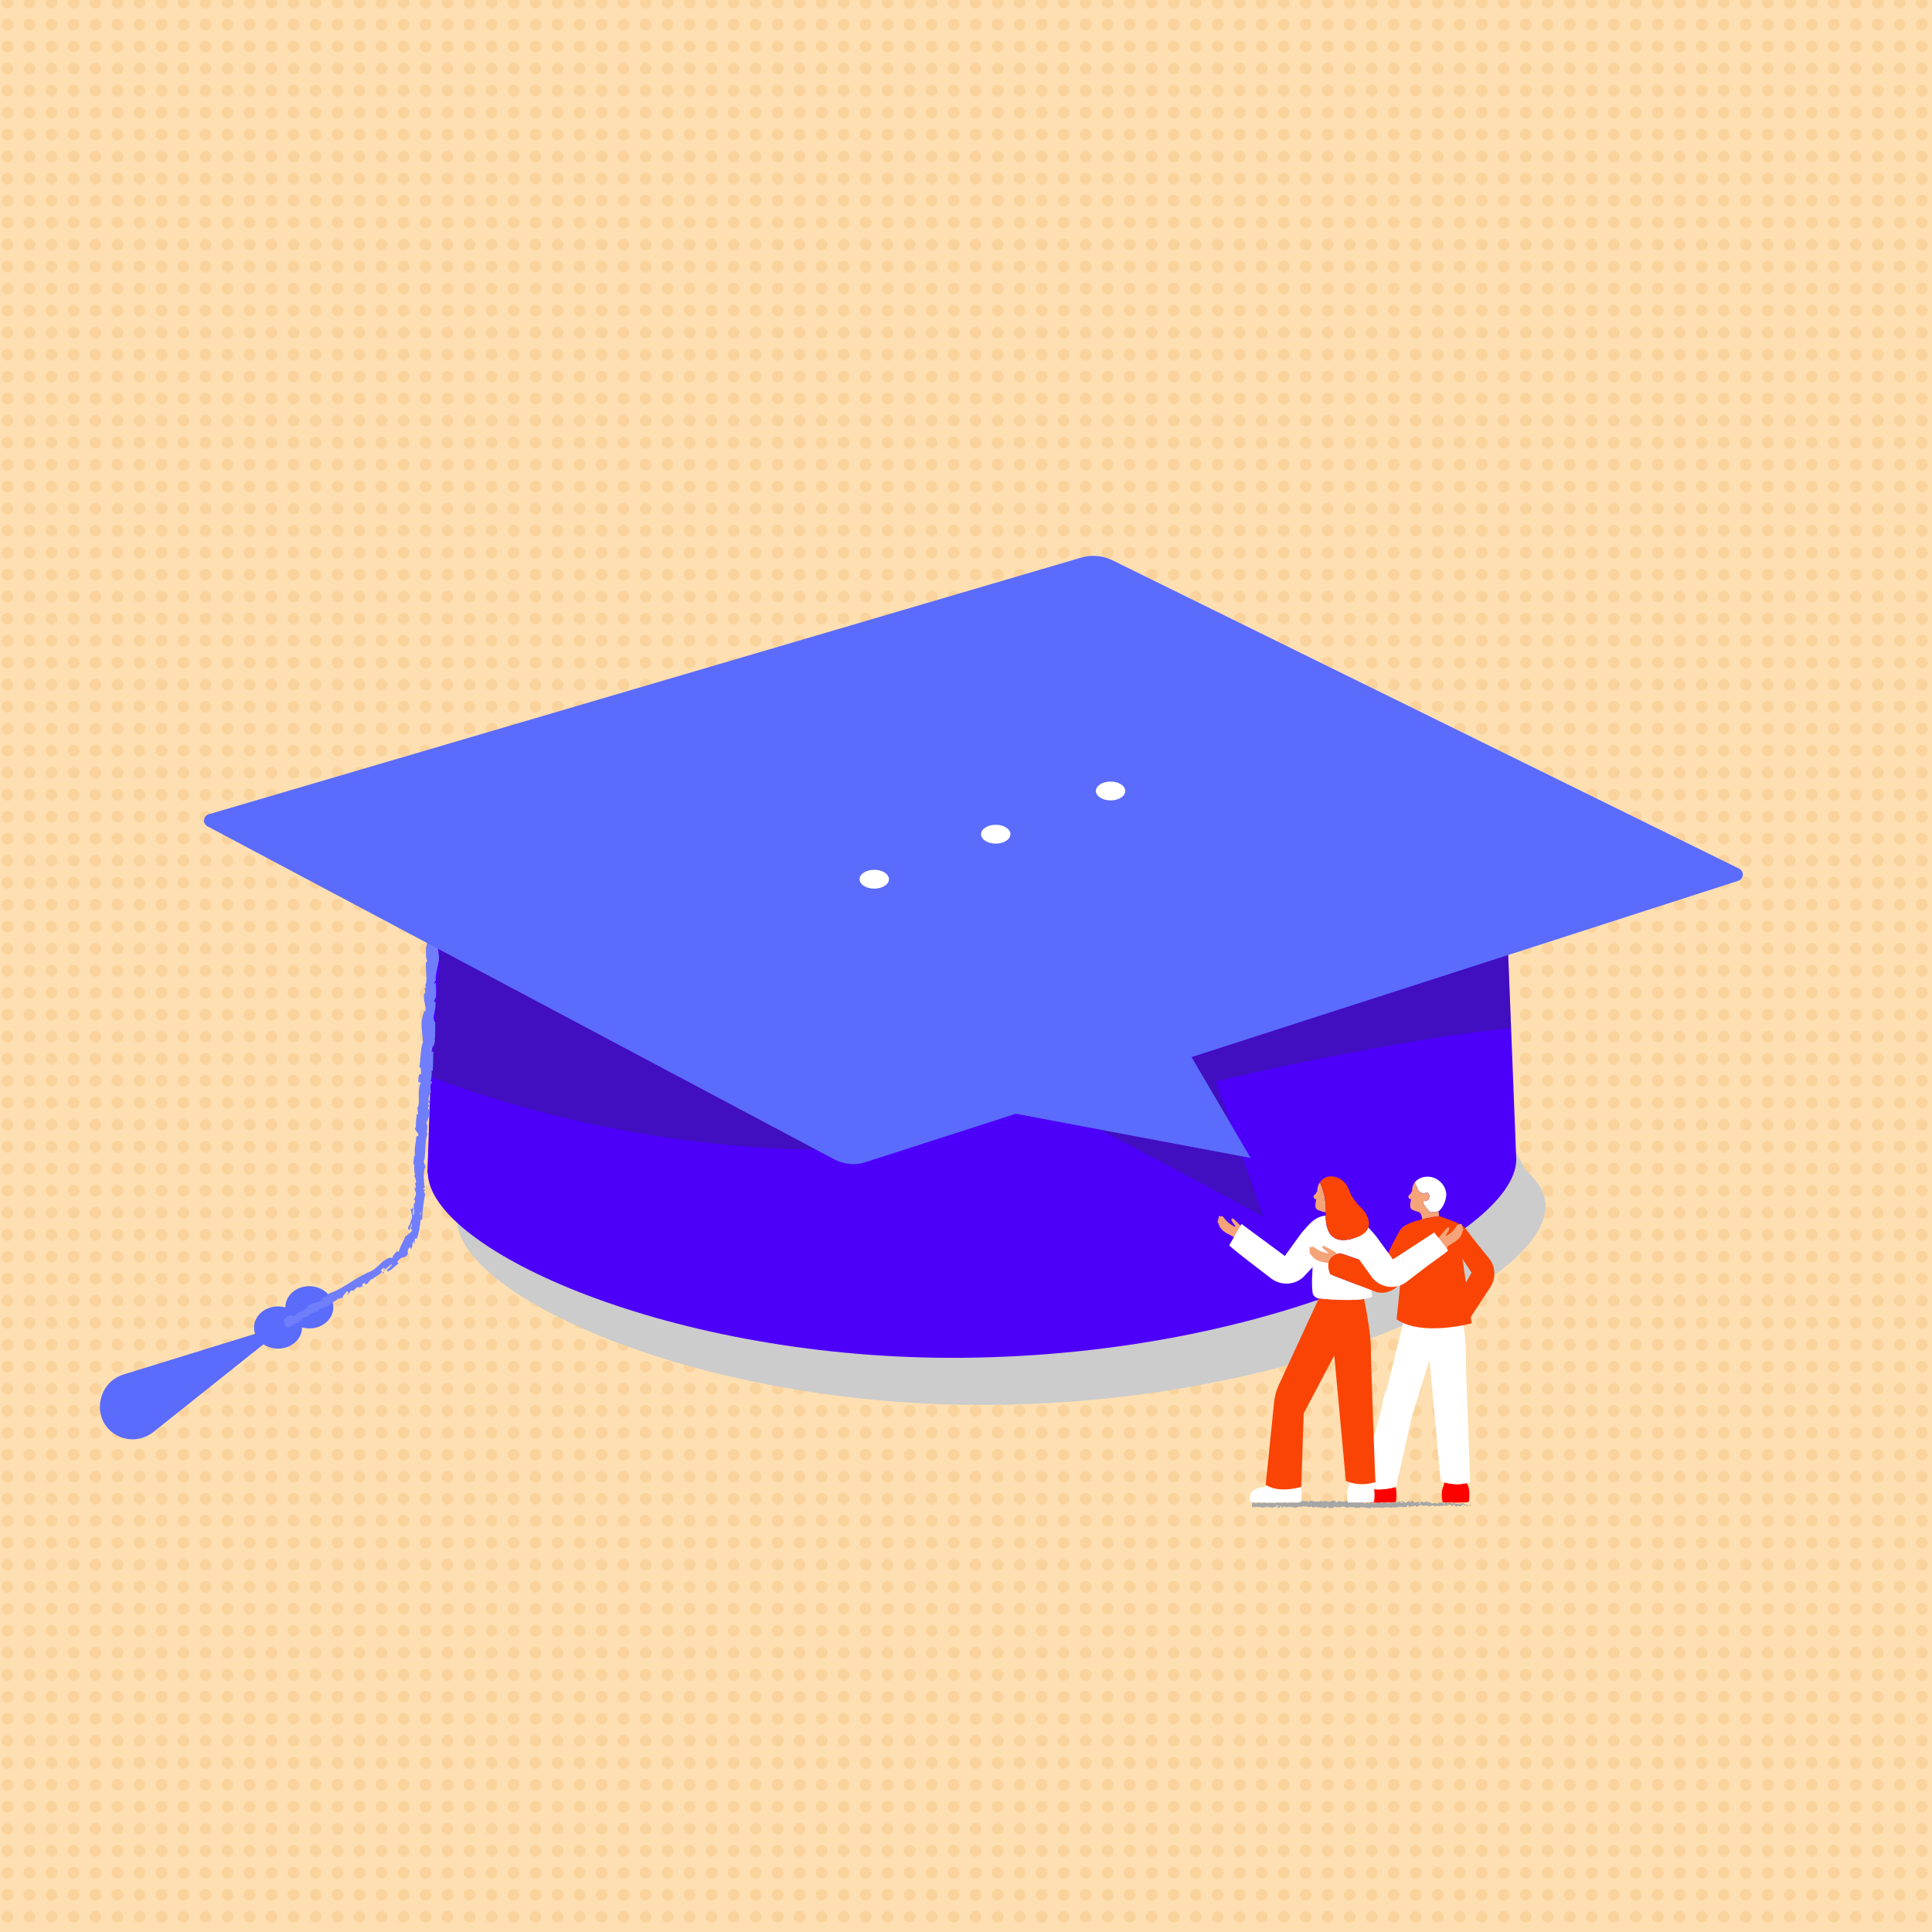 <?xml version="1.0" encoding="UTF-8"?>
<svg xmlns="http://www.w3.org/2000/svg" xmlns:xlink="http://www.w3.org/1999/xlink" viewBox="0 0 1080 1080">
  <defs>
    <style>
      .cls-1 {
        fill: none;
      }

      .cls-2 {
        fill: #f94406;
      }

      .cls-3 {
        fill: #5b6bfc;
      }

      .cls-4 {
        fill: #ccc;
      }

      .cls-5 {
        isolation: isolate;
      }

      .cls-6 {
        fill: #9e4c47;
      }

      .cls-7 {
        fill: #4c00fa;
      }

      .cls-8 {
        fill: #f4bd76;
      }

      .cls-9, .cls-10 {
        mix-blend-mode: multiply;
      }

      .cls-11 {
        fill: #a6a6a6;
      }

      .cls-12 {
        fill: #fff;
      }

      .cls-13 {
        fill: url(#New_Pattern_Swatch_1);
        opacity: .36;
      }

      .cls-14 {
        fill: #fddfb1;
      }

      .cls-15 {
        fill: red;
      }

      .cls-10 {
        fill: #292e44;
        opacity: .32;
      }

      .cls-16 {
        fill: #707efc;
      }

      .cls-17 {
        fill: #f5a378;
      }
    </style>
    <pattern id="New_Pattern_Swatch_1" data-name="New Pattern Swatch 1" x="0" y="0" width="29.9" height="29.9" patternTransform="translate(-8304.39 -6253.1) scale(.41)" patternUnits="userSpaceOnUse" viewBox="0 0 29.9 29.9">
      <g>
        <rect class="cls-1" x="0" width="29.9" height="29.9"></rect>
        <circle class="cls-8" cx="14.95" cy="14.95" r="7.98"></circle>
      </g>
    </pattern>
  </defs>
  <g class="cls-5">
    <g id="Artwork">
      <g>
        <rect class="cls-14" y="0" width="1080" height="1080"></rect>
        <rect class="cls-13" width="1080" height="1080"></rect>
      </g>
      <g>
        <g class="cls-9">
          <path class="cls-4" d="M863.97,673.6c1.44,42.52-135.72,110.09-309.03,111.73-162.93,1.54-298.03-60.41-299.47-102.93-1.44-42.52,133.37-76.14,296.22-81.67,162.84-5.53,310.85,30.35,312.29,72.87Z"></path>
          <polygon class="cls-4" points="243.25 661.69 852.88 654.12 726.03 419.9 251.32 423.29 243.25 661.69"></polygon>
        </g>
        <path class="cls-7" d="M838.94,428.38l-591.96-10.96-8.08,238.41h.29c0,.08-.02.16-.02.25,1.44,42.52,136.55,104.47,299.47,102.93,171.99-1.63,308.3-68.17,308.97-110.73l-8.68-219.89Z"></path>
        <path class="cls-3" d="M172.91,718.98c-7.41,0-13.41,5.28-13.41,11.8,0,.02,0,.04,0,.07-1.29-.36-2.66-.56-4.08-.56-7.41,0-13.41,5.28-13.41,11.8,0,1.23.21,2.41.61,3.53l-73.49,22.7c-15.49,4.78-18.19,26.09-4,33.93.14.08.28.15.42.23,6.5,3.46,14.45,2.58,20.21-2l61.53-49.02c2.26,1.52,5.07,2.44,8.14,2.44,7.41,0,13.41-5.28,13.41-11.8,0-.02,0-.04,0-.07,1.29.36,2.66.56,4.08.56,7.41,0,13.41-5.28,13.41-11.8s-6-11.8-13.41-11.8Z"></path>
        <path class="cls-10" d="M844.73,574.83l-1.72-40.93-200.34,64.62-396.5-67.84-5.45,71.32c119.74,45.36,226.84,40.52,226.84,40.52,25.15-7.31,68.18-33.67,94.72-39.28l143.98,76.81-26.63-75.6c112.05-25.9,165.1-29.62,165.1-29.62Z"></path>
        <g>
          <path class="cls-16" d="M521.4,411.69c.2-.32-.14-.77-.87-.39l-.23,1.05,1.1-.66Z"></path>
          <path class="cls-16" d="M515.68,411.98c-.75.74-1.52,1.84-.66,2.41.59-1.14.93-.88,1.54-2.2.73-.38,1.43-.21,1.42.15.19-.32,1.26-.24,1.47-.93-1.23-.3-2.51.13-3.63,1.15-.35-.09-.16-.41-.15-.59Z"></path>
          <path class="cls-16" d="M440.44,437.68l.52-.07c-.15,0-.33.02-.52.07Z"></path>
          <path class="cls-16" d="M393.95,453.96c.35-.15.46-.29.45-.37-.31.17-.56.32-.45.37Z"></path>
          <path class="cls-16" d="M385.7,455.87c.18-.04.33-.07.49-.11-.21-.01-.4,0-.49.11Z"></path>
          <path class="cls-16" d="M440.44,437.68l-1.33.18c.01.31.71-.02,1.33-.18Z"></path>
          <path class="cls-16" d="M506.12,417.76c.24-.13.43-.29.59-.47-.2.11-.39.22-.6.32,0,.05.01.09,0,.15Z"></path>
          <path class="cls-16" d="M460.61,429.6l.38-.14c.08-.14.14-.29.19-.46l-.56.6Z"></path>
          <path class="cls-16" d="M476.23,423.8c-.37.1-.23.87-.25,1.23.09-.37.3-.61.59-.78-.04-.14-.15-.29-.35-.46Z"></path>
          <path class="cls-16" d="M501.54,416.09l.4-.26c-.1.07-.29.17-.4.26Z"></path>
          <path class="cls-16" d="M449.34,433.5c-.06-.1-.16-.17-.24-.21.03.09.12.16.24.21Z"></path>
          <path class="cls-16" d="M177.46,733.29c-.02-.05-.05-.07-.07-.12-.05.12-.04.18.07.12Z"></path>
          <path class="cls-16" d="M158.83,739.65l.21-.17c-.05-.14-.09-.28-.17-.4l-.05.57Z"></path>
          <path class="cls-16" d="M370.89,460.18s.04,0,.07,0c.35-.22.14-.13-.07,0Z"></path>
          <path class="cls-16" d="M241.61,516.96c1.25-1.34-.17,2.9,1.46.79-.39.13-.25-2.62-1.46-.79Z"></path>
          <path class="cls-16" d="M505.68,417.81c-.21.08-.42.17-.64.24.3-.08.5-.16.64-.24Z"></path>
          <path class="cls-16" d="M243.07,517.76h0s.16-.21.16-.21c-.07.09-.11.14-.17.21Z"></path>
          <path class="cls-16" d="M337.69,472.67c.11.1.28.15.45.19-.04-.07-.15-.13-.45-.19Z"></path>
          <path class="cls-16" d="M362.91,464.72l-.65.13c.27-.02.47-.07.65-.13Z"></path>
          <path class="cls-16" d="M325.16,478.36c-.35.07-.5,0-.93.27.06.02.11.03.17.04.13-.16.33-.28.75-.31Z"></path>
          <path class="cls-16" d="M311.74,483.22c.09.03.2.04.3.06.13-.06.28-.13.41-.19l-.71.14Z"></path>
          <path class="cls-16" d="M214.83,711.26c-.38-.03-.66-.14-.91-.27.46.37-1.26,1.58.91.27Z"></path>
          <path class="cls-16" d="M505.96,417.35c-.01.21-.09.34-.29.46.15-.06.29-.13.43-.2,0-.12-.03-.23-.15-.26Z"></path>
          <path class="cls-16" d="M326.68,484.27l-2.17.66c.62-.15,1.41-.39,2.17-.66Z"></path>
          <path class="cls-16" d="M240.18,613.99l.06.53c.03-.2.02-.39-.06-.53Z"></path>
          <path class="cls-16" d="M318.22,487.33c-.47-.12-.93-.12-1.38-.07-.07.09-.15.17-.18.28l1.56-.21Z"></path>
          <path class="cls-16" d="M213.91,710.98s0,0,0,0c0,0,0,0,0,0Z"></path>
          <path class="cls-16" d="M201.88,720.05c1.88-1.06.39-1.37.5-2.1,2.09-1.54,1.4.05,2.42.06,1.26-1.04,1.87-2.46,2.93-3.03.16.1.39.04.26.35,1.08-1.55,4.36-2.56,5.57-4.43.17,0,.28.04.35.09-.53-.28-.83-.7-.95-1.05.83-.5,1.24-1.46,1.88-1.06-.52.28-.43.54-.57.86l.74-.76c1.26.37-1.04.98-.69,1.59.78-.63,1.57-1.4,2.38-2.13.81-.7,1.55-1.38,2.27-1.72.41.28-.32.88-.87,1.34-.56.44-.96.73.18.52l-2.32.99c2.36.3-1.34.68.94,1.15.76-.38,1.33-.72,1.8-1.03.46-.33.82-.66,1.18-.98.73-.62,1.39-1.3,2.8-2.25.23-.89-.67-.42-.45-1.31,1.44-1.87,2.42-2.14,3.38-2.31.93-.18,1.74-.35,2.39-2.1.04-.56-.13-1.08-.06-1.65.08-.57.36-1.21,1.29-2.05l.41,1.28c.97-1.32.87-1.93.85-2.5-.03-.58.07-1.07,1.12-2.41.05.36-.15.97-.35,1.43-.21.45-.38.78-.2.6,1.81-1.52.2-1.66.96-3.12l.98.07c1.32-3.24,1.78-7.09,2.15-10.81.24.24.43.94.85.09.05-.6.07-1.22.09-1.84.04-.61.07-1.22.11-1.84.07-1.16.18-2.34.33-3.51.3-2.34.72-4.65,1.12-6.78l-.7-1.68c.03-.38.41-.68.54-.26.4-1.65-.5-.12-.77-.94,0-.95.54-1.23.74-.61-.5-2.99-.96-8.48.08-11.53l.2.62c.47-2.4-1.48-2.83-.6-5.02l.12.44c.66-5.22.28-11.06,1.73-14.99-1.11-.83.83-5.16-.76-5.59.98-2.95,1.22-2.07,2.01-6.26.14-1.12-.91-1.74-.99-3.14l.84.02-.77-1.94,1.07-.95-.14-1.32c-.08.52-.44,1.08-.68.99-.26-2.06.89-4.94,1.32-4.96l-.42-4.87c.33.13.4.94.58,1.59-.71-2.63.92-.41.27-2.82-.21.31-.49-.2-.66-.26.58-1.15.75-3.82.65-5.82l.56.42c.36-3.57.17-7.56.43-11.58-.36,1.43-1.34,1.03-1.37-.15l.92-.42c-.51-.79-.41,1.21-.99-.39.19-1.49,1.07-.95,1.31-.07l-.2-1.84c.27-.09.39.34.72.48-.51-.78,1.08-3.1.19-4.23l.27-.09c.25-4.02.05-5.86.2-9.13-.77-.11-.52-1.38-1.08-2.39.39-2.39,1.15-5.02,1.26-7.92-.26-2.06-.62-.63-1.02-1.58.71-.11.82-3.01,1.23-1.47.09-3.48.13-4.45-.18-8.88-.31.46-.47.99-.69.7-.07-.8.4-1.8.73-1.66l.06.21c-.75-5,2.73-11.27,1.5-15.29l.06.22-.51-4.11c.26-1.72.44,1.07.98-.17-.44-2.03-.11-3.64.3-5.08.44-1.45.97-2.74,1.19-4.43,1.41-.84,2.26-2.84,3.37-4.92.55-1.03,1.16-2.08,1.85-2.96.17-.22.35-.43.53-.64.09-.08.15-.11.23-.15.16-.1.29-.02.39.13-.07-.15-.15-.29-.23-.43,0-.06,0-.11.01-.14,0-.03.02-.04.13-.08.16-.05.31-.05.46-.03.3.05.59.17.95.1-.23-.32-1.15-.05-.67-.51,7.6-3.37,16.35-5.15,24.5-7.63,2.97-.94.8-2.97,4.89-3.21l-.74,1.23c5.54-3.16,12.09-4.33,17.56-7.29-.27.32-.19.58-.76.78,1.44.18,4.53-1.6,4.36-2.11.92-.27.37.38,1.02.44,1.36-.08,2.79-1.9,3.66-1.52.15.06-.27.33-.48.45.69-.59,3.75-1.27,2.72-1.71,2.29-.44,4.04-1.82,5.92-2.02.84-1.21,3.85-.96,3.8-2.22.27,1.22,4.14-.44,5.32-1.48-.33.52,1.32-.07.96.62,1.56-.58,2.92-1.32,2.43-1.82,3.39.35,5.39-3.22,7.66-2.02,4.42-2.31,8.57-4.29,12.66-6.07.27,1.22-4.58,1.79-3.96,2.94,3.8-1.91,5.72-3.74,9.76-4.88,1.08-.21-.4.71-.67,1.04,3.79-1.91,7.7-2.67,11-4.57.03.11-.31.37-.64.59.68-.29,1.68-.41,1.41-.91l-.63.39c-1.39-.37,2.18-2.6,2.16-3.05-.63,1.94,3.62-.88,2.44,1.71.42-.26.91-.72.67-1.04.72-.14,1.01-.01.46.64,2.39-1.19,1.3-1.43,3.56-2.23.08.26-.33.52-.46.91.96-.91,1.93-1.83,3.91-2.3-.06.2.24.32-.33.52,3.25-1.26,5.1-3.35,8.87-4.16-.66,1.49,1.35-.08,1.89.82l1.83-.99-.94-.19c1.7-.6,2.94-1.84,4.51-2.05l-1.11.85,3.11-1.33-1.93.28c1.53-1.11-.62-1.15,1.73-1.7-.42.26,1.7-.6,2.78-.35h0c.73-.6,1.47-1.24,2.81-1.45.44.19.12,1.16.41,1.29.54-1.1,3.88-1.66,4.62-2.89-.28.33-.11.84.04.9l.46-.9c.86-.07,1.01-.01,1.03.43,2.4-.73-1.19-.95,1.8-1.44-.2.13-.06.19-.48.46,2.91-.74,5.28-2.38,7.98-2.99,1.11.69-2.17,1.05-1,1.55,3.66-1.52,7.29-3.95,10.98-5.02l-.71.14c0-1.55,2.93-.29,4.52-1.6-.41.26-.31.97-.25.77,2.55-.67,4.92-2.16,8.51-3.94l-.34.52c1.57-.21,3.9-1.2,5.52-1.61.34-.52,1.26-.79.53-1.1,5.57.25,8.85-4.41,13.75-4.3-.51.19-1.11.75-.7.6l3.54-1.65c-.5-.49-.61-.19-1.55-.37.34-.52,1.27-1.17,2.18-1.5-1.5.99.36.95,1.19,1.03-.19-.14-.01-.43-.14-.59,2.3.37-.11-1.31,2.76-1.54l-.03.36c.92-.51,1.67-1.25,2.76-1.54.69.53-.92.7-.79,1.29,1.47-.57,2.45-2.36,4.04-2.16-.56.42-1.46.75-2.02,1.17,1.75.28,1.85.01,2.98-.25l-.11.02,2.64-.54h-.72c1.2-2.45,3.65-1.68,5.72-3.76-2.02,1.99-.17.79-.07,1.64.72-.01,1.77-.12,1.58.2.95-1.06,2.15-.22,3.48-1.74.17.22,1.27-.43,1.23.3,1.46-.75-.52-.31-.51-.67,2.05-1.71,5.93-.97,8.91-3.37,2.76-1.54,2.99-2.59,5.56-3.99,1.06.07-.42,1.19-.42,1.19,1.62-.17,2.7-.64,4-1.43-.2.32.15.4.68.53,1.1-.47.42-1.19,2.03-1.35-.15.37-.32.94-.75,1.41,1.24-.71,2.37-1.65,3.66-2.37.52.31-.58.96-.96,1.42,1.46-.75,3.84-1.84,4.06-2.7l-1.07.11c.55-.24.5.49.14.77-1.12,1.02-1.98.45-2.15.22l.92-.51c-1.53-1.11-3.82,1.65-5.81,2.27l.43-1.37-1.69,1.62c-.53-.12-1.04-.62-.13-1.13-1.6-.02-1.11.83-2.53.68-.17-.04-.12-.12-.02-.2l-1.26.82c.19-.32-.5-.67.4-.82-2.69.27-3.68,2.24-4.9,1.76l.18-.14c-3.29,1.6-.05.91-2.28,2.76l-2.43-1.32-.05.91c-.36.1-1.08.29-1.07-.07-1.12,1.01.35.26-.23,1.04-1.96-.1-4.56,2.03-5.39.91-.39.82,1.79-.13.13.94-1-1.16-2.01.99-3.78.93.22-.87,1.83-1.03.05-1.09-.51,1.51-3.11.83-4.34,1.53.28.96-2.7,1.42-4.78,2.52.02-.37-4.31.98-6.48,1.38v-.18c-.05,1.09-2.22,1.67-3.68,2.42-.14-.59.05-.91.79-1.46l-1.44.53c-.23.43-.62.75-1.52,1.19l.11-.84c-1.9.73-3.56,2.23-6.2,2.65.1.71,2.63,1.13.18,2.51-.23-.32-.54-.9.09-1.29-.21.13-.69.58-1.2.6l.83-.98c-1.22.14-.41.71-1.33.98-.17-.52-.8-.12-.81-.57.21-.13.86-.07,1.13-.4-1.05.28-2.38.42-2.92.18.19.26.25.69-.47,1.02-1.9.73-.88-.37-2.09-.23-.34.52-1.69.6-1.45,1.37-.56.2-.79-.12-1.09-.25-.87.69-4.6,1.77-3.19,2.18l.27-.04s-.1.05-.15.09h0s0,0,0,0c-2.98,1.93-6.91,2.01-10.03,3.51l-.09-.26c-1.82.99-4.23,1.72-5.41,2.77-.57.21-1.51.02-1.38-.37-1.4.72-1.47,1.07-3.75,1.42,1.32-.98-.65-.21,1.4-.87-1.99.47-2.57.22-4.38,1.66.46-.9-1.74-.3-2.58.22l1.51-.02c-.99.46-1.9.73-2.83,1l.18-1.03c-4.29.37-6.42,4.33-10.04,3.66-.82.97,2.28-.35,1.61.69-1.84.54-4.17-.02-4.73.19-2.64.42-1.85,2.08-4.55,2.69.44.19,1.05.89-.78,1.88-1.84.54-2.68-.48-1.63-1.14.42-.18.67-.16.69-.05.54-.32,1.26-.73.43-.8l-.12.39c-1.01.01-3.48.94-3.08.23-1.26.78-.4.71.67.51-2.47.39-3.62,1.29-6.11,1.86.44.03.92.26.54.4-3.63.88-1.33,1.14-3.65,2.13-1.51.02.08-1.29-2.16-.04-1.57.21-.6-.7-.11-1.16-1.96,1.37-4.19,1.08-5.47,1.42l1.05-.66c-.63.39-1.19.59-1.76.8l.87.38c-.71.14-1.28.34-1.36.08-.55.65.9.83-.28,1.87-1.01.01-2.6,1.32-3.21.62,2.91-.74-.61-.7,1.73-1.69-.42.26-.99.46-1.7.6-.13-.05.03-.2.2-.32-2.95.25-.91,1.37-3.7,2.36.19-.59-.96-.63-1.38-.37,1.13-.4.81.57-.09,1.29-1.92.29-1.85.97-2.8,1.27l1.13-.22c-.2.59-1.11.85-2.31,1.45-.24-.32,1.04-.65.54-.65-1.09,1.3-3.43.3-5.17,1.54-1.01.01-.4-.83-1.26-.75-1.95,1.38-2.57.22-4.67,1.53.88.38.94.19-.45,1.36l3.58-1.78-2.08,1.76c1.13-.4,2.24-1.25,2.96-1.39-.96.91-.9.72-.18,1.03-1.88-.36-2.87,1.64-4.88,1.67l-.5-1.54c-2.93.29-4.49,2.5-8.11,3.38l1.22-.14c-.25.77-2.12.86-3.16,1.52-.08-.55-.85-.48-1.45-.62.19.36-2.56.89-2.51,2.02l-1.8-.11c-2.91.74-2.69,2.61-5.46,3.42.62-.85-.74-.76.92-1.81-.9.32-1.75.52-1.64.88-.64-.13-2.26,1.59-3.26,1.41-.3.36-.23.94-1.26,1.26-.15-.06-.09-.25-.09-.25.09.25-1.46.92-.37,1.16-3.36-.58-7.73,2.93-10.65,2.44-1.91.88-4.23,1.91-6,2.59.06-.19-.09-.26.27-.33-2.64.42-.99,2.01-3.99,2.5-1.73-.3,1.33-.98.32-.97-.99-1.53-3.31,1.45-5.55,1.16l.42-.26c-1.65-.05-3.3,1.91-5.7,2.64,0,0,.06-.19-.08-.26-1.31,1.44-4.26,2.82-6.44,3.88.47-.91.91-.72.23-1.23-.98.46.68.96-1.28,1.88-.79-.12-2.37.1-2.82-.54l1.9-.73c-1.31-.56-2.47.93-3.54,1.13l-.02-.45c-2.89,1.19-2.56,2.22-5.75,3.29l.44.19c-1.36,1.63-1.65-.04-3.1,1.33l-.89-.83c-1.05.66-3.63,2.42-5.6,3.35.88-1.17,3.13-2.42,4.45-3.4-1.13.4-3.81,1.46-4.21,2.18.42-.26.9-.72,1.41-.72-1.1,1.3-2.77,2.35-5.03,3.15-.31-2.12-6.04,1.62-8.22.68-.46.27-.94.51-1.42.73l-.36.16-.44.18-1.2.46c-.47.07-.65.47-.94.76l-.81.92c-.4.46-.8.91-1.21,1.38-1.53,1.79-3.05,3.79-4.16,6.24,2.29-.98-.64,1.42,1.06,1.82-.39,1.13-.55,1.56-.7,1.61-.76,1-1.45,2.07-2.11,3.17-.72.72-.02-1.23-.41-1.23-.9,2.6-1,.91-1.9,2.6.68-.23.6,1.12.13,2.64.36-.69.77-1.37,1.17-2.02.01.98-.08,1.64-.24,2.17-.17.52-.4.91-.62,1.3-.22.39-.47.79-.58,1.34-.12.55-.16,1.28.01,2.15-.15-.39-.31-.74-.45-1.17.19,1.88-.42,6.7.82,8.57-.21.31-.69.71-.77-.1-.46,4.32.85,9.73-.18,13.05l-.39-.35c.07.82.68,1.45.21,2.44-.17-.06-.39-.35-.44.02.12.44.59,2.19.28,3.25l-.41-.94c-.79,4.19.73,6.55.8,10.12-1.2-.08-1.79,3.22-2.09,4.87l-.17-.07c-.44,4.91.5,8.42.69,13.01-1.48,2.75-1.12,9.55-2.13,14.05.26-.68.93.17,1,.99-.31,1.05.66,3-.44,2.76l.04-.38c-1.13.74-.97,2.95-1.11,4.66l1.43.37c-2.37,4.35.07,11.78-1.96,14.11.3,1.1.21,2.44.51,3.53l-.77-.1c-.38,2.98-.56,4.47-.6,8.18l-.51-.79c-.18,2.08,2.07,2.77,2,4.7l-1.19.51c-.2,3.64-1.44,7.27-.6,10.93-.17-.07-.49-.2-.5-.79-.13,1.71-1.18,6.58.44,6.06-1.04-.02-.33,3.75.01,5.75l-.74-.35c.87,1.72,1.14,1.79,1.27,4.12-.13.54-.64.44-.4-.27-.51,1.81.64,1.47.1,3.67l-.44-.86c-.17,1.88.1,1.75.6,2.82.23,1.2-.41,3.56-1.11,3.8.4.28.9,1.34.64,2.44-.27.13-.41-.28-.47-.49-.72,3.1.63,4.78-.29,6.82-.26.02-.39.14-.49.3.13-1.13.19-2.32.26-3.1.07-.79.12-1.25.14-1.15-.7-.04-.95,1.97-1.82.31.21.82.58,1.97.81,3.09.22,1.06.33,2.2,0,3.07-.08.08-.16.15-.28.2l-.05-.2c-.14.4-.11.78-.08,1.15-.24.54-.4.88-.53,1.42-.29.04-.51.52-.69,1.11-.17.59-.31,1.28-.49,1.7.76.17.22,1.3,1.21.42-.11.12-.02-.2.15-.8.02-.14.05-.31.03-.41.01.02.03.05.05.08.13-.61.4-1.37.56-2.28.25.82.3,1.68-.39,2.57.34.62.61,1.3.74,1.68-1.42.94-3.01,2.93-3.77,2.92-.11.34-.23.69-.37,1.05-.16.35-.33.7-.49,1.06-.32.73-.73,1.42-1.08,2.12-.72,1.39-1.36,2.69-1.45,3.86-.41.77-.94.45-1.33.51.24-.43.61-.86.62-1.19-.38.76-1.23,1.64-1.9,2.48-.72.79-1.26,1.56-1.1,2.07-1.95.96.33-1.45-1.82.46l.11-.48c-.66.29-1.28.55-1.83.88-.54.34-1.05.67-1.54,1.04-.93.73-1.91,1.63-2.84,2.51-1.88,1.77-3.86,3.52-7.24,4.28.46-.12.69-.18.85-.08-6.99,2.98-13.04,8.53-20.21,11-1.98.81-1.86,1.48-2.73,2.55l-.81-.49-1.44,1.93c-2.36,2.17-5.71.96-8.48,4.09l.72.23c-1.29.62-3.74,2.54-3.86,1.87-.08.16-.11.74-.74.76l-.25-.35-2.66,2.39c-2.51,1.09-.49-1.7-3.96.21-1.19.88-3,3.19-2.37,3.16.52-.28,1.45-.53,1.7-.17l-1.05.87c.43,1.23.19,2.87,3.49,1.99l1.6-1.83.95.16-1.66,1c1.24-.05,1.59-.84,2.09-1.54.32.19.72.23,1.18.11l1.35-2.19c.49.3-.38,1.36,1.07.84.63-1.02-1.44-.46-.11-1.66,1.24-.05,1.2.52,2.07-.55.32.19.19.51-.18.89.8-.92,2.55-1.67,2.73-2.55,1.35.05,3.27-2.1,3.77-1,.17-.43,1.28-1.84,2.17-2.41-.95,2.22,3.47-1.91,3.8-.31.59-1.84,4.18-3.08,6.01-4.97-.07.16-.21.48-.43.53,1.29-.62,1.84-.49,2.75-.73-.38-1.02,1.42-2.35,2.13-3.52,2.03.02-.29,1.62.68,2.21-.51-.71,2.19-2.27,1.32-2.6,1.47-.11,1.15-.31,2.19.12-.46-1.28.96-.82,1.51-2.09,2-.39,1.05.84,2.69-.57,1.08-.15-.32,1.21-.32,1.21ZM234.89,681.51s.02,0,.02,0c-.05.46-.1.85-.13,1.1.02-.23.06-.55.11-1.1ZM235.29,677.12c-.06.52-.09,1.14-.16,1.87-.28.14-.54-.06-.48-.5.16.24.39-.76.65-1.37ZM228.7,684.95c.06-.61.27-.77.44-.81-.06.28-.14.61-.21,1.06.02.03.04.07.07.1-.12-.1-.24-.2-.3-.34Z"></path>
          <path class="cls-16" d="M229.36,686.31c0,.09,0,.15-.03.26.11-.1.2-.2.28-.31-.06-.1-.12-.2-.17-.29-.03.11-.06.23-.08.33Z"></path>
          <path class="cls-16" d="M441.05,437.59h-.09c.08.02.15.02.21.05-.07-.01-.08-.04-.12-.05Z"></path>
          <polygon class="cls-16" points="240.28 618.73 240.08 618.72 240.23 619.1 240.28 618.73"></polygon>
          <path class="cls-16" d="M463.92,432.13c.06.05.17.08.36.08-.03-.04-.18-.06-.36-.08Z"></path>
          <path class="cls-16" d="M473.47,428.86l1.44-.23c-.63.06-1.08.15-1.44.23Z"></path>
          <path class="cls-16" d="M480.9,426.58c.05-.16.04-.27.03-.36h-.02s-.01.36-.01.36Z"></path>
          <path class="cls-16" d="M365.17,469.38c-.1.04-.19.08-.27.13-.61.38-.18.16.27-.13Z"></path>
          <path class="cls-16" d="M399.09,455.21c-.32.26-.63.52-.99.74.63-.17,1.12-.33.99-.74Z"></path>
          <path class="cls-16" d="M326.92,484.2s0,0,0-.01c-.08.03-.16.06-.24.09l.24-.07Z"></path>
          <path class="cls-16" d="M396.49,456.52c.67-.08,1.17-.29,1.61-.57-.52.13-1.14.27-1.61.57Z"></path>
          <path class="cls-16" d="M512.65,415.47l.36-.1s-.02-.09,0-.13l-.36.23Z"></path>
          <path class="cls-16" d="M513.01,415.25l.36-.23c-.18.06-.33.13-.36.23Z"></path>
          <path class="cls-16" d="M514.13,414.54l-.76.48c.29-.1.64-.21.76-.48Z"></path>
          <path class="cls-16" d="M502.87,418.63l-.02.3c.04-.08.05-.18.02-.3Z"></path>
          <path class="cls-16" d="M499.96,419.77c.72-.19,1.96-.07,2.88-.59l.02-.24c-.32.56-2.39.15-2.89.83Z"></path>
          <path class="cls-16" d="M486.53,420.95l2.54-.68c-.53-.12-1.23-.3-.14-.77-3.4.29.87.39-2.4,1.45Z"></path>
          <path class="cls-16" d="M478.75,423.31c1.27-.61-.16-.4-.15-.58-.75.56-.93.7.15.58Z"></path>
          <path class="cls-16" d="M423.63,443.23l-.1-.71c-.98.46.08.26.1.71Z"></path>
          <polygon class="cls-16" points="414.32 450.45 415.46 450.5 415.71 449.73 414.32 450.45"></polygon>
          <polygon class="cls-16" points="406.4 448.01 406.81 447.75 405.19 448.6 406.4 448.01"></polygon>
          <path class="cls-16" d="M313.9,481.71l.6.7c.64-.39.45-1.36-.6-.7Z"></path>
          <path class="cls-16" d="M274.22,496.99c-.58-.25-1.8-.1-2.35.55.92-.27,1.93-.28,2.35-.55Z"></path>
          <polygon class="cls-16" points="234.04 607.06 233.81 606.19 233.95 607.81 234.04 607.06"></polygon>
        </g>
        <path class="cls-3" d="M972.22,485.6l-350.4-172.41c-5.41-2.66-11.63-3.2-17.41-1.49L116.67,455.19c-3.14.92-3.57,5.19-.68,6.73l350.47,186.22c5.35,2.84,11.61,3.4,17.38,1.54l83.99-27.08,131.29,24.72-33.02-56.41,305.64-98.55c3.12-1.01,3.44-5.3.49-6.75Z"></path>
        <g class="cls-9">
          <g>
            <path class="cls-11" d="M822.76,841.86c.06-.12.03-.4-.15-.35l-.13.47.28-.13Z"></path>
            <path class="cls-11" d="M821.56,840.98c-.21.23-.45.63-.32,1.07.21-.46.26-.27.48-.81.18-.06.31.15.28.33.06-.12.28.1.37-.19-.23-.37-.53-.38-.83-.08-.07-.1,0-.23.01-.32Z"></path>
            <path class="cls-11" d="M804.13,840.24l.11.06s-.07-.05-.11-.06Z"></path>
            <path class="cls-11" d="M793.34,839.98c.08-.01.12-.06.12-.1-.08.03-.14.06-.12.1Z"></path>
            <path class="cls-11" d="M791.49,839.46s.07.02.11.03c-.04-.04-.08-.07-.11-.03Z"></path>
            <path class="cls-11" d="M804.13,840.24l-.29-.15c-.02.15.15.11.29.15Z"></path>
            <path class="cls-11" d="M819.15,842.12c.06-.02.11-.07.16-.12-.05.02-.1.04-.15.05,0,.03,0,.05,0,.07Z"></path>
            <path class="cls-11" d="M808.89,839.86h.09c.03-.05.05-.12.07-.19l-.16.19Z"></path>
            <path class="cls-11" d="M812.54,839.79c-.08-.02-.11.38-.14.56.05-.17.11-.24.18-.28,0-.08,0-.17-.04-.28Z"></path>
            <path class="cls-11" d="M818.33,840.49l.1-.06s-.07.03-.1.06Z"></path>
            <path class="cls-11" d="M806.28,839.77c0-.06-.02-.11-.03-.14,0,.05.01.1.03.14Z"></path>
            <path class="cls-11" d="M704.12,842.79s0-.05,0-.07c-.02.04-.03.07,0,.07Z"></path>
            <path class="cls-11" d="M699.89,840.8l.06-.02c0-.08.01-.15.01-.23l-.07.25Z"></path>
            <path class="cls-11" d="M788.12,838.94s0,0,.01,0c.09-.05.04-.04-.01,0Z"></path>
            <path class="cls-11" d="M757.15,839.24c.35.36-.57.46-.04.86-.05-.16.48-.63.04-.86Z"></path>
            <path class="cls-11" d="M819.06,842.07s-.1,0-.15,0c.07.01.11.01.15,0Z"></path>
            <path class="cls-11" d="M757.11,840.1h0s.05.04.05.04c-.02-.02-.04-.03-.05-.04Z"></path>
            <path class="cls-11" d="M780.35,839.19c.02.07.05.12.08.18,0-.04-.02-.09-.08-.18Z"></path>
            <path class="cls-11" d="M786.14,839.76l-.14-.05c.06.04.1.05.14.05Z"></path>
            <path class="cls-11" d="M777.34,839.75c-.08-.03-.1-.09-.21-.03,0,.02.02.03.03.05.04-.05.09-.08.18-.02Z"></path>
            <path class="cls-11" d="M774.21,839.76s.04.05.06.08c.03,0,.07-.01.1-.02l-.16-.06Z"></path>
            <path class="cls-11" d="M713.63,842.6c-.07-.11-.11-.24-.14-.36.05.29-.41.39.14.36Z"></path>
            <path class="cls-11" d="M819.15,841.9c-.02.1-.04.15-.09.17.04,0,.07-.01.1-.02,0-.06.01-.12-.01-.15Z"></path>
            <path class="cls-11" d="M777.21,842.93l-.5-.06c.14.04.32.06.5.06Z"></path>
            <path class="cls-11" d="M736.08,842.54l-.11.05s.08,0,.11-.05Z"></path>
            <path class="cls-11" d="M775.24,842.93c-.09-.14-.18-.22-.28-.28-.02.03-.04.06-.06.1l.34.17Z"></path>
            <path class="cls-11" d="M713.49,842.24s0,0,0,0c0,0,0,0,0,0Z"></path>
            <path class="cls-11" d="M710.21,843.19c.47.01.22-.52.32-.82.57-.15.26.39.45.66.35-.14.62-.63.89-.6.02.09.07.12.01.23.37-.42,1.11-.02,1.54-.55.03.05.05.09.06.13-.07-.26-.08-.53-.07-.73.21,0,.39-.33.47.01-.13-.01-.14.13-.2.24l.22-.15c.2.5-.3.17-.3.54.43-.16.94-.57,1.27-.43.07.49-.78.16-.33.6l-.51-.19c.39.77-.31-.05.05.77.68.14.76-.25,1.43-.11.15-.27-.05-.4.1-.67.96-.49.76,1.22,1.46.57.18-.32.25-.94.76-.61l-.17.55c.66.05.37-.79,1.06-.42-.12.22-.52.18-.42.25.44.43.31-.31.66-.31l.07.49c.7-.08,1.47-.43,2.24-.52-.04.14-.18.3,0,.45.98-.24,2.08.06,3.02.35l.36-.42c.08,0,.16.19.06.27.37.16.02-.27.19-.43.21-.03.28.24.14.37.65-.36,1.84-.77,2.52-.32l-.13.12c.53.17.6-.86,1.09-.47l-.09.07c1.15.18,2.42-.2,3.3.43.17-.61,1.14.27,1.21-.57.66.42.47.57,1.4.85.25.04.37-.53.67-.61v.44s.42-.46.42-.46l.22.53.29-.11c-.11-.03-.24-.2-.23-.33.45-.2,1.09.31,1.1.53l1.06-.37c-.02.18-.2.24-.34.35.57-.45.1.46.62.05-.07-.1.04-.26.05-.35.26.27.85.27,1.28.16l-.08.3c.79.08,1.66-.15,2.54-.14-.32-.14-.24-.67.02-.72l.1.47c.17-.29-.27-.18.07-.53.33.05.22.53.03.68l.4-.16c.02.14-.07.21-.09.39.16-.29.69.47.93-.03l.02.14c.88,0,1.28-.16,2-.18.01-.4.29-.31.51-.64.53.13,1.11.45,1.75.41.45-.2.13-.34.33-.58.03.37.67.33.34.6.76-.06.98-.07,1.94-.37-.1-.15-.22-.22-.16-.34.18-.06.4.15.37.33l-.05.04c1.08-.55,2.5,1.07,3.36.3l-.05.04.9-.4c.41.06-.25.28.06.5.97-.61,1.53.09,2.32-.32.62,1.08,2.18-.08,3.01.61l-.05-.25c.21-.25.26.15.42.2-.02-.2-.23-.23-.1-.37,1.82-.31,3.75.37,5.62.6.68.07.39-1.32,1.25-.71l-.24.47c1.38-.57,2.81.02,4.16-.46-.08.11-.08.25-.21.25.28.34,1.05.02,1.06-.26.21.03.05.25.18.4.29.2.72-.44.87-.1.03.06-.08.11-.13.14.19-.17.87.04.69-.35.51.19.97-.18,1.37.06.26-.44.87.21.95-.41-.04.65.89.52,1.21.22-.11.2.28.2.15.47.36,0,.7-.13.64-.46.67.77,1.35-.62,1.73.37,1.08-.35,2.09-.58,3.06-.74-.04.65-1.08.06-1.04.74.92-.27,1.46-.82,2.38-.66.24.09-.13.28-.21.39.92-.27,1.79.06,2.61-.29,0,.06-.09.13-.17.18.16-.02.38.09.36-.2l-.16.08c-.26-.43.64-.89.67-1.11-.27.84.81.21.38,1.27.11-.06.24-.19.22-.39.16.06.21.17.05.4.58-.16.37-.47.9-.47,0,.14-.11.2-.16.36.27-.28.53-.55.98-.43-.03.09.02.2-.11.2.76-.04,1.3-.74,2.14-.47-.25.62.28.2.33.74l.45-.16-.18-.26c.39,0,.74-.38,1.08-.21l-.29.22.74-.1-.42-.2c.4-.28-.04-.68.48-.53-.11.05.39,0,.6.32,0,0,0,0,0,0,.2-.17.4-.35.69-.22.08.17-.06.59-.01.7.19-.45.92-.12,1.17-.6-.08.11-.09.39-.06.45l.16-.36c.18.12.21.17.18.4.55.07-.17-.68.48-.39-.05.03-.03.08-.13.14.65.15,1.27-.23,1.87-.05.18.54-.53.13-.32.59.87-.1,1.8-.64,2.64-.52l-.16-.06c.12-.76.63.38,1.05.02-.1.06-.14.42-.11.34.57.12,1.18-.19,2.05-.43l-.11.19c.34.17.89.1,1.26.19.11-.19.32-.16.19-.45,1.13,1.11,2.15-.6,3.16.33-.12,0-.29.17-.19.17l.85-.18c-.07-.33-.11-.2-.29-.46.11-.2.35-.35.56-.35-.38.22,0,.53.17.72-.03-.1.03-.21.02-.32.45.59.07-.67.68-.27l-.03.17c.23-.09.44-.32.68-.27.1.38-.24.18-.26.49.35-.02.68-.72.99-.34-.15.11-.36.11-.5.21.34.45.38.33.63.41h-.02s.58.19.58.19l-.15-.12c.43-1,.88-.18,1.46-.84-.57.62-.09.36-.14.79.15.12.37.26.31.38.27-.35.46.28.85-.24.02.14.29.01.23.36.36-.11-.08-.24-.05-.42.55-.48,1.29.58,2.09-.08.68-.27.81-.74,1.44-.97.21.22-.18.51-.18.51.35.21.6.17.93,0-.07.12,0,.23.1.38.26-.04.17-.51.52-.3-.06.16-.13.4-.26.56.31-.13.61-.39.93-.51.08.24-.19.37-.3.53.36-.11.93-.22,1.04-.61l-.23-.14c.13-.02.07.33-.03.4-.31.3-.44-.13-.46-.27l.23-.09c-.23-.82-.91.13-1.37.08l.19-.6-.47.49c-.1-.16-.17-.49.06-.58-.33-.29-.29.21-.57-.12-.03-.05-.02-.08.01-.1l-.32.18c.06-.13-.05-.42.14-.33-.57-.34-.93.45-1.14,0l.05-.04c-.8.2-.08.44-.67.95l-.4-1.08-.08.44c-.08-.02-.24-.05-.21-.22-.31.3.05.19-.13.47-.4-.4-1.09.19-1.18-.51-.14.33.38.26-.04.49-.12-.75-.49.13-.85-.22.11-.39.45-.18.09-.53-.22.65-.7-.14-1.01-.02-.01.52-.66.22-1.17.39.03-.18-.96-.29-1.44-.47v-.09c-.08.53-.57.43-.93.53.01-.31.08-.44.27-.58h-.34c-.08.17-.18.26-.4.32l.08-.39c-.45.02-.9.46-1.48.2-.03.37.46,1.02-.15,1.27-.02-.2-.05-.54.11-.62-.05.03-.19.16-.29.08l.24-.33c-.26-.15-.14.28-.35.25,0-.28-.16-.2-.12-.43.05-.03.18.12.26,0-.24-.05-.52-.22-.62-.43.02.16,0,.38-.17.42-.45.02-.15-.34-.41-.49-.11.2-.39,0-.4.42-.13,0-.16-.2-.21-.31-.23.19-1.08.05-.82.5l.06.03s-.02,0-.04.02h0,0c-.76.42-1.58-.24-2.33-.06v-.14c-.45.16-1,.1-1.32.4-.13,0-.31-.26-.26-.43-.34.11-.38.26-.88.03.35-.25-.12-.22.35-.18-.45-.12-.55-.35-1.03.04.16-.36-.34-.46-.55-.35l.31.26c-.24.05-.45.02-.66-.01l.11-.48c-.91-.58-1.65.99-2.34.02-.24.33.5.23.28.62-.42-.06-.86-.75-.99-.75-.58-.26-.54.7-1.14.52.08.17.15.62-.3.78-.42-.06-.52-.71-.25-.85.1-.01.15.04.15.1.14-.06.31-.13.15-.32l-.05.17c-.21-.17-.79-.16-.65-.43-.32.16-.14.28.1.37-.54-.25-.84,0-1.4-.17.09.09.17.29.08.29-.81-.21-.36.32-.91.4-.31-.26.11-.62-.44-.4-.34-.18-.07-.45.06-.59-.51.33-.94-.22-1.23-.28l.27-.14c-.16.08-.29.08-.42.08l.15.34c-.16-.06-.29-.06-.29-.2-.16.22.12.57-.2.87-.21-.17-.63.19-.71-.27.66.15-.07-.45.48-.53-.11.05-.24.05-.39,0-.02-.05.02-.09.06-.12-.63-.4-.29.51-.94.5.08-.25-.15-.48-.26-.43.26,0,.13.42-.11.62-.42-.2-.45.15-.67.12l.25.09c-.08.25-.29.22-.58.3-.02-.2.26-.14.16-.22-.32.45-.73-.46-1.18-.16-.21-.17-.02-.48-.2-.59-.5.33-.55-.35-1.08-.08.15.34.18.26-.19.59l.87-.24-.56.5c.26,0,.56-.21.71-.16-.27.28-.24.19-.11.48-.36-.51-.71.3-1.13-.05v-.85c-.61-.38-1.1.43-1.91.22l.26.15c-.11.34-.5.05-.76.18.02-.28-.14-.39-.25-.56.01.21-.59-.02-.67.55l-.36-.37c-.66-.15-.75.81-1.38.71.19-.31-.1-.51.33-.73-.21,0-.4-.05-.4.14-.12-.18-.58.38-.78.11-.09.12-.12.42-.35.4-.03-.06,0-.14,0-.14,0,.14-.37.19-.16.5-.65-.88-1.81.06-2.38-.69-.46.09-1.01.19-1.43.21.03-.08,0-.14.08-.11-.58-.26-.35.81-1.01.52-.33-.46.35-.25.14-.42-.09-.93-.79.13-1.23-.42l.11-.05c-.34-.32-.82.35-1.37.29,0,0,.03-.08,0-.14-.38.47-1.09.63-1.62.76.16-.36.24-.19.14-.56-.24.05.07.59-.4.7-.15-.2-.5-.37-.54-.77l.45-.02c-.23-.51-.58.02-.81-.07l.03-.22c-.68.07-.69.63-1.43.59l.08.17c-.4.56-.34-.31-.74.1l-.12-.57c-.27.14-.93.55-1.4.65.27-.42.83-.63,1.17-.88-.26,0-.89.04-1.03.32.11-.05.24-.19.34-.11-.32.44-.75.66-1.27.65.09-1.1-1.37-.28-1.75-1.13-.93.4-1.84-.17-2.92-.11.38.85-.32.02-.25.9-.25.06-.35.04-.37-.01l-.76-.52c-.18-.25.24-.19.22-.39-.55-.07-.23-.37-.6-.6.07.31-.19.45-.51.33l.44.4c-.77.47-.67-.73-1.44-.27l.25-.28c-.4.16-1.47,0-1.86.7-.07-.1-.16-.34.01-.4-.95-.11-2.12.75-2.86.32l.07-.21c-.18.06-.31.4-.53.19.01-.09.07-.21-.01-.23-.09.07-.47.38-.71.25l.2-.24c-.93-.28-1.42.59-2.2.73,0-.63-.73-.83-1.09-.94v-.09c-1.07-.08-1.82.52-2.82.77-.62-.68-2.1-.29-3.1-.67.15.11-.02.49-.2.55-.23-.13-.65.44-.61-.14h.08c-.18-.56-.66-.4-1.03-.42l-.06.76c-.98-1.1-2.58.4-3.11-.58-.24.19-.53.19-.77.38v-.41c-.65-.1-.97-.15-1.79-.06l.17-.29c-.46-.03-.58,1.17-1,1.19l-.13-.6c-.8,0-1.61-.52-2.4.03.01-.09.04-.26.17-.29-.38-.02-1.46-.41-1.32.42,0-.54-.83-.05-1.26.19l.07-.4c-.36.51-.38.65-.89.79-.12-.05-.11-.32.05-.22-.4-.21-.31.38-.8.17l.18-.25c-.41-.03-.38.11-.61.4-.26.16-.78-.1-.85-.46-.06.22-.28.51-.53.41-.03-.14.06-.22.1-.26-.69-.27-1.03.46-1.5.07-.01-.13-.04-.2-.08-.24.55,0,.99.03.95.06,0-.37-.44-.43-.09-.94-.36.28-.97.88-1.4.71-.02-.04-.04-.07-.06-.13l.04-.04c-.1-.04-.19,0-.27.06-.14-.06-.23-.11-.36-.11-.05-.3-.51-.16-.73-.18.02.4-.27.34,0,.67-.04-.03.04-.05.19-.06.03-.01.07-.02.09-.04,0,.01,0,.02-.02.04.15-.01.33-.02.55-.03-.17.2-.36.38-.6.15-.11.26-.24.52-.31.65-.3-.56-.89-.86-.97-1.21-.68.23-1.59.15-2.02.91-.19.1-.22-.22-.29-.34.11-.08.24-.06.3-.17-.38.19-1.14.08-1.23.6-.48-.24.27-.49-.39-.4l.09-.16c-1.31-.84-2.13,1.35-3.58.26.1.07.15.1.17.19-1.65-.48-3.41.45-5.04-.31-.46-.15-.51.18-.8.44l-.1-.43-.48.5c-.69.36-1.19-1.06-2.06-.37l.11.29c-.31-.05-.99.17-.94-.16-.03.05-.1.3-.22.15v-.23s-.78.39-.78.39c-.59-.16.09-.9-.77-.94-.32.09-.92.66-.8.81.13.01.33.14.34.37l-.29.12c-.05.67-.28,1.35.44,1.81l.5-.41.16.32-.42.02c.24.3.39.03.56-.15.04.17.11.29.21.36l.5-.64c.06.26-.22.52.11.66.23-.3-.22-.58.16-.78.24.3.17.55.45.29.04.17-.02.28-.13.36.25-.21.67-.09.8-.44.25.37.85-.1.83.53.08-.15.44-.5.68-.52-.42.76.87.04.75.85.31-.68,1.13-.3,1.69-.68-.03.05-.09.16-.14.13.31.06.4.26.6.39.04-.56.53-.69.79-1.04.38.54-.23.66-.11,1.18-.02-.45.66-.45.53-.83.29.33.25.16.4.63.05-.7.27-.12.52-.55.42.35.11.66.57.44.22.21-.19.46-.19.46ZM721.28,841.98h0c-.1.02-.18.03-.23.03.05,0,.11-.01.23-.03ZM722.21,841.97c-.11-.02-.25-.02-.4-.02-.03-.14,0-.28.1-.27-.05.09.17.17.31.29ZM720.24,839.18c.15-.06.2.02.22.1-.07,0-.15.02-.26.05,0,.01-.01.03-.02.05.01-.08.03-.15.06-.2Z"></path>
            <path class="cls-11" d="M719.98,839.71s-.03.03-.06.03c.03.04.06.07.09.09.02-.04.04-.08.05-.13-.03,0-.05,0-.08,0Z"></path>
            <path class="cls-11" d="M804.26,840.31h-.02s.03.02.04.05c-.01-.02-.01-.03-.02-.05Z"></path>
            <polygon class="cls-11" points="735.05 842.74 735.04 842.64 734.96 842.73 735.05 842.74"></polygon>
            <path class="cls-11" d="M809.39,841.69s.03.07.07.1c0-.03-.03-.06-.07-.1Z"></path>
            <path class="cls-11" d="M811.6,841.78l.31.14c-.14-.08-.23-.12-.31-.14Z"></path>
            <path class="cls-11" d="M813.3,841.98c.02-.07.03-.12.03-.17,0,0,0,0,0,0l-.03.18Z"></path>
            <path class="cls-11" d="M786.25,842.45s-.05,0-.07.02c-.15.08-.05.05.07-.02Z"></path>
            <path class="cls-11" d="M794.3,841.51c-.09.07-.17.14-.26.19.14.03.25.04.26-.19Z"></path>
            <path class="cls-11" d="M777.27,842.94s0,0,0,0c-.02,0-.04,0-.06,0h.05Z"></path>
            <path class="cls-11" d="M793.67,841.69c.14.08.26.06.37,0-.12-.03-.26-.07-.37,0Z"></path>
            <path class="cls-11" d="M820.67,842.16l.08.02s0-.05,0-.06l-.09.05Z"></path>
            <path class="cls-11" d="M820.76,842.11l.09-.05s-.08,0-.09.05Z"></path>
            <path class="cls-11" d="M821.04,841.96l-.19.1c.07,0,.15.01.19-.1Z"></path>
            <path class="cls-11" d="M818.42,841.97l-.03.15s.02-.08.03-.15Z"></path>
            <path class="cls-11" d="M817.73,842.02c.16.03.41.31.64.22l.02-.12c-.11.22-.5-.35-.66-.1Z"></path>
            <path class="cls-11" d="M814.88,840.21l.57.12c-.1-.16-.23-.36.03-.4-.72-.46.15.35-.6.29Z"></path>
            <path class="cls-11" d="M813.1,839.99c.31-.07,0-.23.01-.31-.2.14-.24.18-.01.31Z"></path>
            <path class="cls-11" d="M800.25,839.99l.03-.37c-.24.05,0,.14-.03.37Z"></path>
            <polygon class="cls-11" points="797.8 841.88 798.03 842.11 798.14 841.77 797.8 841.88"></polygon>
            <polygon class="cls-11" points="796.35 839.27 796.45 839.22 796.05 839.35 796.35 839.27"></polygon>
            <path class="cls-11" d="M774.77,839.4l.07.45c.16-.08.19-.59-.07-.45Z"></path>
            <path class="cls-11" d="M765.45,839.86c-.1-.23-.36-.37-.52-.15.21.03.42.21.52.15Z"></path>
            <polygon class="cls-11" points="737.52 839.13 737.7 838.97 737.35 839.1 737.52 839.13"></polygon>
          </g>
        </g>
        <g>
          <path class="cls-17" d="M695.89,692.31l-.57-4.56s-.09-.84-2.13-2.89c-1.59-1.6-2.99-2.94-3.53-3.46-.22-.21-.53-.32-.83-.25-.28.07-.53.29-.41.92,0,0,0,.29.48.98l1.72,2.44s.26.62-1.06-.08c-.84-.45-2.02-1.28-2.76-1.82-.46-.34-.88-.72-1.25-1.16-.53-.63-1.29-1.55-1.48-1.87-.3-.5-.94-.89-1.57-.49,0,0-.55-.62-1.17-.14,0,0-.31.22.09,1.02,0,0-.81.14-.48.76l.26.51s-.71-.04-.59.47c.12.51,1.24,3.12,1.35,3.27s1.24,2.1,4.05,3.58c2.82,1.49,4.25,2.28,4.25,2.28l.19,1.09,5.42-.62Z"></path>
          <g>
            <polygon class="cls-6" points="813.86 688.12 805.9 693.44 802.73 690.41 806.54 686.77 813.86 688.12"></polygon>
            <g>
              <g>
                <path class="cls-15" d="M819.93,829.06c-2.5.59-7.11,1.19-12.32-.41l-.89,2.59c-1.57,3.43-.2,8.64-.2,8.64,6.16-.02,6.35.14,12.51-.06,2.15-.07,2.15-.08,2.29-2.26.13-1.96.12-3.92-.29-5.85-.1-.47-.65-1.79-1.12-2.64Z"></path>
                <path class="cls-15" d="M761.47,830.52c-1.18.44-2.39.76-3.55.93-.67.1,2.33.31,1.68.51-3.25.98-4.73,3.44-4.17,6.81.12.73.41,1.03,1.15,1.03,2.28,0,.91.09,3.19.08,6.16-.02,12.33.14,18.49-.06,2.15-.07,2.15-.08,2.3-2.26.13-1.96.12-3.92-.29-5.85-.02-.11-.08-.28-.14-.47-1.75.51-11.78,3.17-18.66-.71Z"></path>
                <path class="cls-12" d="M819.93,829.06c1.25-.29,1.97-.58,1.97-.58,0,0-.66-13.97-1.09-27.95-.55-17.77-1.54-39.03-1.44-45.77.05-3.76-.51-8.91-1.25-13.99-4.26.84-11,1.86-18.02,1.74-5.41-.1-10.98-.88-15.7-2.96l-9.16,36.77c-1.48,3.2-2.39,6.64-2.7,10.16l-11.98,43.51c.29.2.61.37.92.54,6.87,3.88,16.91,1.23,18.66.71.17-.05.29-.09.29-.09l8.71-38.95,9.97-32,6.24,67.64c.76.32,1.51.58,2.26.81,5.21,1.59,9.82.99,12.32.41Z"></path>
              </g>
              <path class="cls-2" d="M818.12,740.77c2.81-.55,4.54-1.03,4.54-1.03l-7.43-52.61-15.78-6.47-14.16,12.14-4.57,44.76c1.14.77,2.38,1.43,3.67,1.99,4.73,2.08,10.29,2.87,15.7,2.96,7.02.12,13.77-.9,18.02-1.74Z"></path>
            </g>
            <path class="cls-2" d="M804.48,679.82s12.61,4.08,14.4,6.5c4.33,5.88,9.41,12.17,13.34,16.92,3.83,4.63,4.2,11.2.91,16.22l-12.86,19.66-3.84-16.82,6.2-10.92-9.41-14.13-18.24-15.72"></path>
            <g>
              <path class="cls-12" d="M766.92,829.06c-2.5.59-7.11,1.19-12.32-.41l-.89,2.59c-1.57,3.43-.2,8.64-.2,8.64,6.16-.02,6.35.14,12.51-.06,2.15-.07,2.15-.08,2.29-2.26.13-1.96.12-3.92-.29-5.85-.1-.47-.65-1.79-1.12-2.64Z"></path>
              <path class="cls-12" d="M708.47,830.52c-1.18.44-2.39.76-3.55.93-.67.1-1.32.31-1.97.51-3.25.98-4.73,3.44-4.17,6.81.12.73.41,1.03,1.15,1.03,2.28,0,4.56.09,6.84.08,6.16-.02,12.33.14,18.49-.06,2.15-.07,2.15-.08,2.29-2.26.13-1.96.13-3.92-.29-5.85-.02-.11-.08-.28-.14-.47-1.75.51-11.78,3.17-18.66-.71Z"></path>
              <path class="cls-2" d="M766.92,829.06c1.25-.29,1.97-.58,1.97-.58,0,0-.66-13.97-1.09-27.95-.55-17.77-1.54-39.03-1.44-45.77.11-7.88-2.46-21.89-3.8-28.61-2.66.4-6.69.65-12.49.5-3.55-.09-7.72-.32-12.71-.78-.05,0-.09-.02-.14-.02l-22.34,48.32c-1.48,3.2-2.39,6.64-2.7,10.16l-4.64,45.65c.29.2.61.37.92.54,6.87,3.88,16.91,1.23,18.66.71.17-.05.29-.09.29-.09l1.37-41.09,17.09-32.33,6.47,70.11c.76.32,1.51.58,2.26.81,5.21,1.59,9.82.99,12.32.41Z"></path>
            </g>
            <path class="cls-17" d="M803.54,697.76l.21-4.59s.02-.84,1.89-3.05c1.46-1.72,2.75-3.17,3.24-3.72.2-.23.5-.36.8-.31.28.05.55.25.48.89,0,0,.02.29-.4,1.02l-1.53,2.57s-.21.63,1.05-.17c.8-.51,1.91-1.43,2.61-2.03.43-.37.82-.79,1.15-1.25.48-.67,1.17-1.65,1.33-1.98.26-.53.87-.96,1.53-.61,0,0,.5-.66,1.16-.23,0,0,.33.19-.01,1.02,0,0,.82.07.54.72l-.22.53s.7-.09.63.42-.99,3.21-1.08,3.37-1.07,2.19-3.76,3.89c-2.69,1.7-4.06,2.61-4.06,2.61l-.1,1.11-5.45-.19Z"></path>
          </g>
          <path class="cls-12" d="M766.56,721.15l-21.25-8.14,1.64-11.79c.58-.23,1.2-.43,1.92-.59,1.08-.23,10.32,3.76,17.34,5.49l.04-9.59-6.06-5.62c-1.45.72-3.26,1.35-5.52,1.86-11.45,2.57-13.64-6.04-13.61-13.2-5.27.42-8.05,3.47-11.7,7.55-1.02,1.14-1.99,2.34-2.89,3.59l-8.25,11.39-24.22-17.92s-5.22,9.24-6.84,11.9c-.25.41,11.11,9.12,11.48,9.42l11.89,9.13c5.9,4.53,14.45,3.74,19.21-1.98l4-4.28-.16,3.89c-.26,3.31-.25,6.73.14,10.2.21,1.8,1.7,3.15,3.49,3.38.05,0,.09.02.14.02,4.99.45,9.16.69,12.71.78,5.8.15,9.83-.1,12.49-.5,3.15-.48,4.42-1.16,4.5-1.62l-.49-3.39Z"></path>
          <path class="cls-17" d="M749.36,705.32l-1.81-4.23s-.31-.78-2.84-2.19c-1.97-1.1-3.68-2-4.34-2.35-.27-.14-.6-.16-.86,0-.25.14-.43.43-.14,1,0,0,.08.28.74.81l2.33,1.87s.42.52-1.04.21c-.93-.2-2.29-.67-3.16-.99-.54-.2-1.04-.45-1.52-.77-.69-.46-1.67-1.13-1.94-1.39-.42-.4-1.15-.6-1.65-.03,0,0-.69-.44-1.16.19,0,0-.24.3.37.95,0,0-.74.36-.25.87l.39.42s-.69.16-.44.61c.25.46,2.05,2.66,2.2,2.77s1.77,1.68,4.88,2.33c3.12.65,4.71,1.02,4.71,1.02l.49,1,5.04-2.09Z"></path>
          <path class="cls-2" d="M782.46,687.94c-1.26,2.24-6.52,11.45-8.29,17.6-.53,1.82-3.87,1.58-7.96.58-7.02-1.73-16.26-5.73-17.34-5.49-9.98,2.16-5.25,11.73-5.25,11.73l22.94,8.79,3.19,1.22c6.16,1.26,12.33-2.14,14.55-8.02l13.7-33.34s-12.71,1.87-15.54,6.93Z"></path>
          <path class="cls-12" d="M753.01,681.42s.06,0,.09,0c.35-.02.7-.04,1.05-.05,6.44-.18,9.34,3.16,13.37,7.66,1.02,1.14,1.99,2.34,2.89,3.59l8.25,11.39,23.07-15.04s6.11,7.35,7.72,10c.25.41-10.84,8.13-11.21,8.44l-11.89,9.13c-5.9,4.53-14.33,3.6-19.1-2.12l-7.39-10.2"></path>
          <g>
            <path class="cls-17" d="M738.49,662.48l-.63-1.49s-1.45,1.39-1.53,4.88c-.33.63-1.04,1.85-1.7,2.31-.84.59-.26,2.06,1.18,2.24-.57,2.71-1.15,5.15.97,6,2.24.9,3.68,1.21,4.33,1.31.19-5.22-.6-10.43-2.62-15.25Z"></path>
            <path class="cls-2" d="M754.67,692.76c2.26-.51,4.07-1.14,5.52-1.86,10.6-5.26,1.34-15.15,1.34-15.15,0,0-5.09-4.35-7.08-9.71-.19-.52-.38-.99-.56-1.42-1.39-3.34-4.2-5.95-7.72-6.77-5.9-1.37-8.3,3.14-8.3,3.14h0s.63,1.49.63,1.49c2.02,4.82,2.81,10.03,2.62,15.25,0,.12,0,.25,0,.37-.02.48-.03.97-.04,1.46-.04,7.16,2.16,15.77,13.61,13.2Z"></path>
          </g>
          <g>
            <path class="cls-12" d="M792.82,665.46c1.49,1.57,3.32,1.82,3.32,1.82,2.43-1.82,2.89,1.1,2.89,1.1.28,3.65-3.32,2.99-3.32,2.99-.14.52-.33,1.69,1.81,4,.38.41,1.35,1.58,1.58,2.23h.09c2.26.16,5.01-.52,5.01-.52v.05c4.27-3.75,4.29-9.55,4.29-9.55,0-.96-.59-2.91-.77-3.35-1.43-3.43-5.13-6.21-8.83-6.44-5.79-.37-8,3.21-8,3.21h0s0,0,0,0c.81,1.59,1.95,4.47,1.95,4.47Z"></path>
            <path class="cls-17" d="M804.19,677.07s-2.75.68-5.01.52h-.09c-.24-.65-1.2-1.82-1.58-2.23-2.13-2.3-1.95-3.48-1.81-4,0,0,3.6.67,3.32-2.99,0,0-.45-2.92-2.89-1.1,0,0-1.84-.25-3.32-1.82,0,0-1.13-2.88-1.95-4.47h0s-1.45,1.39-1.53,4.88c-.33.63-1.04,1.85-1.7,2.31-.84.59-.26,2.06,1.18,2.24-.57,2.71-1.15,5.15.97,6,1.42.57,2.52.9,3.3,1.1.19.05.4.2.6.35.43.44,1.22,1.52,1.22,3.75,0,0,5.59-1.13,9.57-1.8l-.28-2.7v-.05Z"></path>
          </g>
          <path class="cls-15" d="M794.91,681.63s3.81-1.15,9.57-1.81l-9.57,1.81Z"></path>
        </g>
        <path class="cls-12" d="M564.83,466.33c0,2.91-3.68,5.27-8.21,5.27s-8.21-2.36-8.21-5.27,3.68-5.27,8.21-5.27,8.21,2.36,8.21,5.27ZM620.82,436.89c-4.54,0-8.21,2.36-8.21,5.27s3.68,5.27,8.21,5.27,8.21-2.36,8.21-5.27-3.68-5.27-8.21-5.27ZM488.71,486.22c-4.54,0-8.21,2.36-8.21,5.27s3.68,5.27,8.21,5.27,8.21-2.36,8.21-5.27-3.68-5.27-8.21-5.27Z"></path>
      </g>
    </g>
  </g>
</svg>
